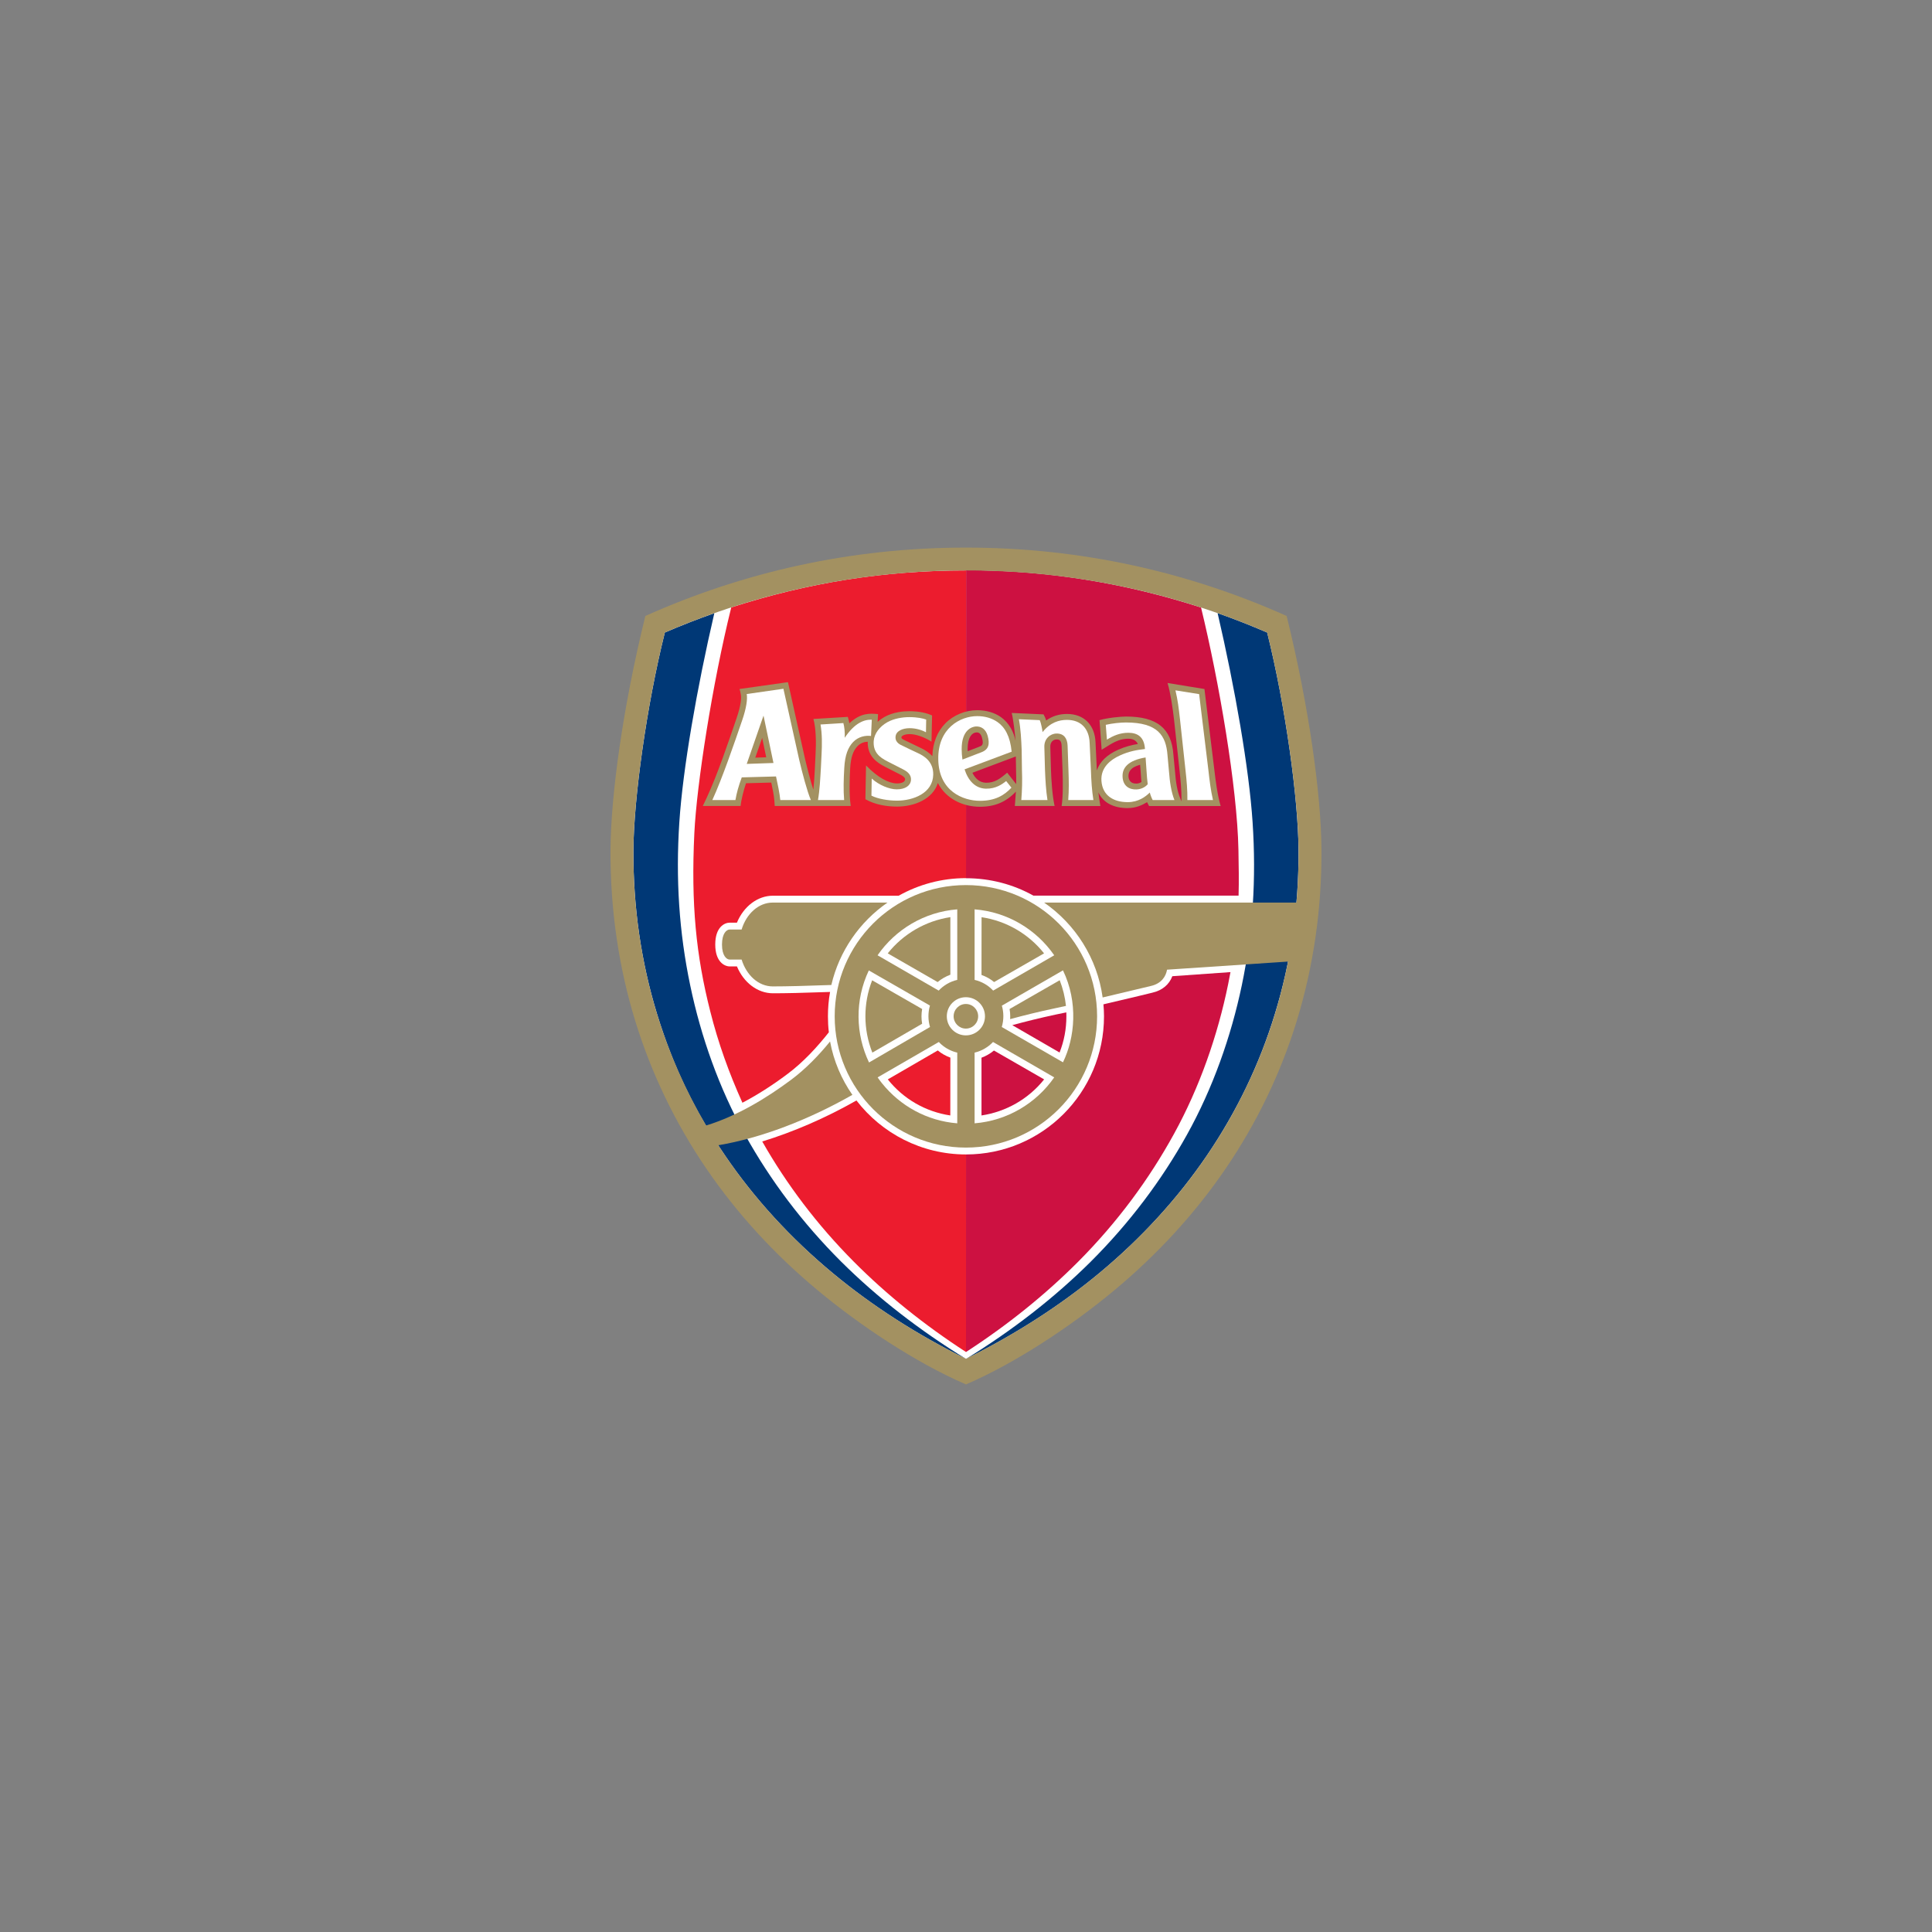 <?xml version="1.0" encoding="UTF-8"?>
<svg xmlns="http://www.w3.org/2000/svg" id="Layer_1" version="1.1" viewBox="0 0 500 500">
  <rect x="0" y="0" width="500" height="500" fill="#808080" stroke="none"/>
  <defs>
    <style>
      .st0 {
        fill: #a39161;
      }

      .st1 {
        fill: #ec1c2e;
      }

      .st2 {
        fill: #003876;
      }

      .st3 {
        fill: #fff;
      }

      .st4 {
        fill: #cd1141;
      }
    </style>
  </defs>
  <path class="st3" d="M250,142.669c28.574,0,56.227,5.868,82.245,17.453,5.391,22.005,8.795,44.938,8.887,59.97v.823c0,14.813-2.135,29.278-6.347,43.032-4.123,13.511-10.286,26.309-18.272,38.051-7.873,11.544-17.57,22.136-28.831,31.467-11.961,9.942-25.999,18.863-37.683,23.957-11.665-5.094-25.722-14.014-37.683-23.957-11.26-9.331-20.958-19.923-28.831-31.467-7.986-11.741-14.149-24.539-18.272-38.051-4.212-13.754-6.347-28.219-6.347-43.032v-.823c.092-15.032,3.496-37.965,8.887-59.97,26.018-11.585,53.672-17.453,82.245-17.453"></path>
  <path class="st4" d="M250,227.284c6.329,0,12.29,1.623,17.443,4.502h53.101c.11-3.703.037-7.882-.037-11.823-.312-16.242-5.041-43.704-9.678-62.741-18.823-6.086-39.026-9.658-60.81-9.658"></path>
  <path class="st1" d="M250.019,147.629c-21.306,0-40.903,3.181-60.773,9.571-4.895,19.73-8.943,45.848-9.551,58.408-.882,18.366.441,31.641,4.123,46.15,2.061,8.188,4.822,15.854,8.317,23.629,3.773-1.971,7.692-4.46,11.647-7.427,4.156-3.098,7.763-7.061,10.724-10.805-.164-1.366-.237-2.751-.237-4.139,0-2.143.183-4.266.552-6.3-7.341.258-11.518.344-14.794.344-3.956,0-7.563-2.751-9.31-6.949h-1.838c-1.401,0-3.773-1.192-3.773-5.676s2.372-5.653,3.773-5.653h1.838c1.748-4.222,5.355-6.972,9.31-6.972h32.549c5.17-2.903,11.114-4.549,17.443-4.549"></path>
  <path class="st2" d="M217.674,326.493c-10.03-10.006-18.326-21.05-24.877-32.855-6.662-11.954-11.39-25.297-14.167-38.614-2.873-13.709-3.79-27.548-2.817-42.232.903-13.815,4.548-34.736,9.054-54.097-4.306,1.515-8.593,3.184-12.806,5.002-4.747,19.014-8.059,43.162-8.133,56.35-.073,14.708,2.006,28.957,6.108,42.34,4.306,14.056,9.992,25.491,17.628,36.688,7.598,11.152,16.981,21.394,27.876,30.426,10.191,8.472,21.801,15.896,34.461,22.18-.019,0,0-.026,0,0-12.052-7.408-22.944-15.858-32.326-25.189"></path>
  <path class="st2" d="M282.309,326.493c10.027-10.006,18.326-21.05,24.877-32.832,6.66-11.977,11.391-25.319,14.186-38.636,2.872-13.709,3.771-27.548,2.797-42.232-.901-13.815-4.562-34.757-9.053-54.12,4.306,1.516,8.593,3.207,12.825,5.025,4.745,19.014,8.058,43.162,8.113,56.35.091,14.708-2.006,28.957-6.109,42.34-3.973,13.037-9.917,25.357-17.626,36.688-7.598,11.152-16.964,21.394-27.876,30.445-10.173,8.452-21.803,15.877-34.443,22.161h0c12.034-7.386,22.925-15.858,32.309-25.189"></path>
  <path class="st0" d="M249.981,229.059c-18.766,0-33.964,15.201-33.964,33.956s15.198,33.979,33.964,33.979,33.947-15.202,33.947-33.979-15.197-33.956-33.947-33.956"></path>
  <path class="st1" d="M250,298.77c-11.537,0-21.82-5.479-28.353-13.97-7.985,4.549-16.356,8.147-24.38,10.614,6.332,11.133,14.188,21.528,23.645,31.056,8.537,8.596,18.307,16.44,29.089,23.431"></path>
  <path class="st0" d="M199.99,255.282c-3.68,0-6.806-2.878-8.061-6.95h-3.09c-.791,0-1.988-.973-1.988-3.876,0-2.923,1.197-3.899,1.988-3.899h3.09c1.235-4.071,4.381-6.971,8.061-6.971h29.695c-7.192,4.979-12.491,12.539-14.535,21.33-6.566.239-11.628.366-15.16.366"></path>
  <path class="st0" d="M312.337,299.05c-7.598,11.155-16.981,21.4-27.876,30.451-10.191,8.446-21.82,15.896-34.461,22.155-12.66-6.259-24.27-13.709-34.461-22.155-10.894-9.051-20.278-19.296-27.876-30.451-.589-.863-1.178-1.773-1.767-2.661,11.095-1.862,23.368-6.584,34.701-13.04-2.833-4.069-4.841-8.749-5.777-13.814-2.833,3.486-6.221,7.036-10.083,9.917-6.259,4.658-13.818,9.312-21.989,11.824-5.355-9.115-9.622-18.796-12.714-28.888-4.102-13.405-6.181-27.633-6.108-42.34.073-13.21,3.386-37.336,8.133-56.35,24.655-10.655,50.874-16.068,77.939-16.068s53.284,5.414,77.941,16.068c4.745,19.014,8.058,43.139,8.131,56.35.019,4.549-.164,9.075-.551,13.538h-65.299c8.077,5.585,13.742,14.38,15.143,24.555l12.454-2.964c2.779-.63,3.919-2.493,4.215-4.225l31.314-2.098c-.899,4.592-2.039,9.115-3.384,13.534-3.992,13.015-9.917,25.357-17.628,36.662M332.982,159.41c-25.225-11.284-52.991-17.694-82.982-17.694s-57.757,6.41-82.981,17.694c-5.817,23.563-8.944,46.388-9.018,60.595-.073,15.203,2.061,30.037,6.369,44.114,4.156,13.578,10.356,26.465,18.398,38.267,7.911,11.611,17.663,22.263,28.998,31.661,10.652,8.863,25.077,18.56,38.234,24.237,13.156-5.676,27.581-15.374,38.234-24.237,11.335-9.398,21.087-20.05,28.998-31.661,8.042-11.802,14.242-24.689,18.398-38.267,4.307-14.077,6.442-28.911,6.369-44.114-.073-14.208-3.201-37.032-9.016-60.595Z"></path>
  <path class="st3" d="M252.225,272.416v18.299c8.538-.694,15.991-5.243,20.608-11.891l-15.84-9.159c-1.27,1.34-2.908,2.314-4.767,2.751"></path>
  <path class="st3" d="M247.738,235.338c-8.556.672-16.009,5.219-20.627,11.891l15.822,9.136c1.27-1.363,2.927-2.337,4.804-2.77"></path>
  <path class="st3" d="M249.963,258.077c-2.722,0-4.931,2.209-4.931,4.938s2.209,4.938,4.931,4.938c2.741,0,4.95-2.209,4.95-4.938s-2.209-4.938-4.95-4.938"></path>
  <path class="st3" d="M252.225,235.338v18.257c1.88.433,3.534,1.407,4.802,2.77l15.805-9.136c-4.599-6.648-12.05-11.219-20.608-11.891"></path>
  <path class="st3" d="M247.738,272.416c-1.511-.347-2.889-1.063-4.031-2.038-.259-.217-.496-.455-.735-.713l-15.842,9.159c.349.522.734,1.041,1.141,1.538,4.653,5.804,11.59,9.726,19.466,10.353"></path>
  <path class="st3" d="M259.255,265.788l15.842,9.137c3.11-6.386,3.976-15.549,0-23.798l-15.822,9.138c.496,1.646.552,3.639-.019,5.523"></path>
  <path class="st0" d="M229.744,246.731l12.916,7.427c.974-.825,2.096-1.452,3.293-1.907v-14.898c-6.386.973-12.163,4.31-16.209,9.377"></path>
  <path class="st0" d="M254.029,237.373l-.018,14.941c1.197.436,2.281,1.019,3.257,1.843l12.935-7.427c-4.03-5.067-9.789-8.404-16.174-9.357"></path>
  <path class="st0" d="M275.872,260.328c-.242-2.292-.793-4.502-1.621-6.647l-12.973,7.45c.111.627.167,1.235.167,1.862,0,.261,0,.522-.019.758,3.661-.996,7.507-1.945,11.426-2.77.939-.194,1.952-.411,3.02-.653"></path>
  <path class="st4" d="M250,349.902c10.783-6.991,20.569-14.877,29.109-23.454,10.009-10.073,18.25-21.203,24.746-33.049,6.604-12.021,11.278-25.405,14.002-38.767.204-1.038.406-2.034.589-3.052l-15.05,1.063c-.791,2.12-2.593,3.68-5.114,4.244h.018c-.092.022-5.611,1.385-12.733,3.031.092,1.019.147,2.057.147,3.098,0,19.754-15.986,35.755-35.712,35.755"></path>
  <path class="st0" d="M253.147,263.015c0-1.754-1.418-3.184-3.184-3.184-1.746,0-3.166,1.43-3.166,3.184s1.42,3.184,3.166,3.184c1.765,0,3.184-1.43,3.184-3.184"></path>
  <path class="st4" d="M254.011,288.678c6.367-.955,12.161-4.266,16.211-9.331l-12.991-7.472c-.976.799-2.044,1.426-3.22,1.859,0,0,.018,14.944,0,14.944"></path>
  <path class="st1" d="M229.762,279.347l12.935-7.494c.976.822,2.079,1.426,3.257,1.859l-.019,14.966c-6.385-.955-12.144-4.266-16.173-9.331"></path>
  <path class="st4" d="M275.98,263.037c0-.347,0-.694-.018-1.038-.976.194-1.915.411-2.797.583-3.956.847-7.782,1.796-11.186,2.728l12.235,7.08c1.178-2.964,1.765-6.106,1.765-9.353"></path>
  <path class="st3" d="M224.849,251.147c-3.664,7.751-3.44,16.503.054,23.822l15.786-9.182c-.535-1.776-.552-3.702-.019-5.546"></path>
  <path class="st0" d="M225.766,272.416l12.882-7.472c-.221-1.258-.221-2.556,0-3.814l-12.937-7.427c-2.335,6.017-2.335,12.693.054,18.713"></path>
  <path class="st0" d="M294.16,202.788c-1.711.065-2.098-1.104-2.116-1.948.018-.867.291-2.188,3.015-2.924.075.93.15,1.861.15,1.861l.054.845c.038.607.075,1.148.146,1.754-.368.238-.772.391-1.25.412M260.654,199.972c-1.859,1.581-3.239,2.642-5.484,2.599-1.767-.044-2.853-1.234-3.513-2.578,1.931-.713,9.164-3.443,11.24-4.221.019,1.515.056,3.551.056,3.551v.022c.037,1.212.057,2.383.037,3.53v.043l-2.335-2.946ZM250.423,193.886v-.065c0-2.988,1.105-4.157,2.171-4.265.312-.02,1.14-.109,1.527,1.3.148.542.221.954.221,1.255,0,.822-.443.975-.958,1.149l-.018.021s-1.527.586-2.924,1.128c0-.175-.019-.346-.019-.521ZM195.465,196.074c.514-1.45.918-2.619,1.784-5.111.514,2.491.793,3.791,1.047,5.025-1.084.043-1.581.043-2.832.086ZM262.916,204.867c-.037.692-.22,3.032-.275,3.726h10.285c-.589-2.75-.845-6.563-.938-9.423,0,.024-.167-5.931-.167-5.931-.017-.565.15-1.042.462-1.366.295-.326.7-.498,1.122-.498.479-.022,1.288-.022,1.343,1.646l.239,6.324c.092,2.835.146,6.822-.239,9.248h10.028c-.167-.868-.443-2.925-.516-3.508,1.269,2.685,3.956,4.049,7.579,4.049,2.134,0,3.792-.779,5.025-1.539.037.087.516.998.516.998h18.529c-.829-2.795-1.326-6.648-1.657-9.529l-2.541-20.748-9.549-1.56c.775,2.6,1.345,6.584,1.676,9.443l1.434,13.253c.258,2.426.517,5.003.498,7.625l-.019.323-.369-.953c-.661-1.602-1.084-3.876-1.305-6.951-.021-.02-.404-4.245-.404-4.245-.497-6.734-4.215-9.809-12.254-9.809-1.382,0-4.804.324-6.866.93l.552,7.667,2.135-1.322c1.765-1.062,3.184-1.536,4.748-1.536,1.269,0,2.098.497,2.482,1.363-1.581.261-3.274.672-5.15,1.517-2.853,1.277-4.712,3.097-5.447,5.305,0-.065-.018-.131-.018-.196l-.331-7.015c-.166-4.549-3.001-7.386-7.38-7.386-2.023,0-3.827.563-5.393,1.691-.091-.283-.183-.542-.274-.758l-.406-.824-8.242-.37c.387,1.475.883,5.61.993,7.235-.443-2.233-1.601-4.614-3.808-6.172-1.694-1.169-3.808-1.776-6.109-1.776-3.072,0-6.163,1.277-8.262,3.422-2.096,2.143-3.236,5.045-3.349,8.467-.791-.845-1.821-1.583-3.109-2.165l-3.79-1.822-.183-.085c-.903-.432-.939-.562-.922-.823.038-.391.904-.802,2.154-.802,1.547,0,3.809.782,5.63,1.951l.146-6.778c-1.342-.607-3.219-1.104-5.923-1.104-1.399,0-4.104.193-6.44,1.515h0c-.645.367-1.213.778-1.729,1.235l.108-1.992c-2.206-.24-4.543-.305-7.413,2.359-.037-.195-.221-1.104-.406-1.645l-8.905.541c.662,2.383.735,5.999.551,9.227l-.164,3.399c0-.022-.019.39-.019.39-.092,1.776-.204,3.572-.387,5.283-.735-2.294-1.546-5.434-2.17-8.056l-4.398-19.772-12.548,1.776c.111.261.275.909.366,1.536.111.823.075,2.534-1.122,6.021-2.006,5.871-4.912,14.531-7.692,20.51-.384.845-1.047,2.21-1.047,2.21h9.79c.127-1.538.772-4.05,1.396-5.891,1.345-.045,4.895-.131,6.533-.175.314,1.409.719,3.422.793,4.615l.11,1.451h19.668c-.462-3.076-.275-7.364-.148-9.769.166-2.75.737-4.526,1.88-5.695.88-.931,1.929-1.149,2.665-1.169-.11,3.683,2.318,5.394,4.471,6.475l3.846,1.97c1.38.717,1.363,1.084,1.345,1.345-.056.738-1.178,1.018-2.19.997-2.007-.043-4.785-1.429-7.914-4.657l-.164,8.749c2.485,1.41,5.484,1.906,8.206,1.906,4.473,0,9.256-1.949,10.544-6.106,2.189,4.2,6.587,6.151,10.912,6.151,3.863,0,6.77-1.258,9.29-3.921Z"></path>
  <path class="st3" d="M239.696,186.219c-.864-.301-2.264-.627-4.377-.627-1.73,0-3.937.346-5.688,1.322-1.985,1.126-3.386,2.946-3.515,4.85-.183,2.837,1.382,4.179,3.607,5.308,1.509.758,2.964,1.493,3.865,1.97,1.234.626,2.281,1.407,2.17,2.837-.11,1.43-1.433,2.404-3.696,2.404-1.897,0-4.599-1.104-6.46-2.794l-.073,4.42c1.601.822,4.252,1.297,6.624,1.297,4.158,0,9.274-1.905,9.366-6.736.054-3.442-2.466-4.872-3.957-5.564-1.509-.692-3.072-1.45-3.808-1.819-.699-.323-2.117-.865-1.988-2.426.11-1.495,1.823-2.208,3.661-2.208,1.547,0,3.055.432,4.213,1.059"></path>
  <path class="st3" d="M193.255,197.699l4.344-12.496,2.574,12.256M202.751,178.251l-9.495,1.364c.239,1.365-.127,3.724-1.159,6.734-1.988,5.825-5.207,15.183-7.746,20.705h5.98c.293-1.754.789-3.575,1.638-5.869l8.866-.24c.387,1.756.976,4.526,1.105,6.109h7.913c-.976-2.276-2.244-7.103-3.018-10.419l-4.085-18.385Z"></path>
  <path class="st3" d="M225.62,186.265l-.201,4.199c-1.399-.17-3.239.131-4.639,1.581-1.288,1.364-2.096,3.316-2.281,6.673-.166,2.77-.258,5.781-.037,8.337h-6.772c.443-2.512.589-5.502.755-8.272l.167-3.402c.146-2.751.165-5.372-.259-7.883l5.907-.369c.275.996.423,2.341.35,3.811,2.593-3.898,5.116-4.764,7.009-4.676"></path>
  <path class="st3" d="M310.333,179.636l-6.127-.973c.608,2.553.845,4.591,1.159,7.341l1.434,13.254c.314,2.772.533,5.286.497,7.797h6.624c-.587-2.512-.882-5.025-1.195-7.797"></path>
  <path class="st3" d="M282.971,207.055c-.403-2.512-.549-5.025-.645-7.797l-.329-7.017c-.147-3.723-2.281-5.934-5.888-5.934-1.968,0-4.306.63-6.291,3.164-.057-.542-.371-2.318-.739-3.098l-5.39-.238c.479,2.599.608,5.219.718,7.968l.073,5.156c.11,2.772.035,5.286-.166,7.797h6.77c-.387-2.512-.533-5.025-.643-7.797l-.165-5.954c-.073-2.102,1.509-3.444,3.128-3.466,1.896-.043,2.814,1.214,2.889,3.118l.221,6.302c.108,2.772.146,5.286-.056,7.797"></path>
  <path class="st3" d="M294.141,204.303c-1.913.088-3.569-.929-3.626-3.377-.072-2.208,1.437-4.159,5.963-4.895l.256,3.616c.092,1.234.131,2.123.296,3.316-.662.778-1.729,1.297-2.889,1.34M303.946,207.055c-.809-1.994-1.213-4.657-1.415-7.408l-.387-4.245c-.387-5.002-2.483-8.424-10.762-8.424-1.436,0-3.516.217-5.208.607l.294,3.833c1.675-1.038,3.403-1.776,5.538-1.776,2.209,0,4.121.911,4.307,4.202-2.135.239-4.142.607-6.386,1.623-2.52,1.129-5.116,3.164-4.876,6.628.277,3.835,3.164,5.5,6.808,5.5,2.739,0,4.654-1.428,5.703-2.49.183.692.46,1.408.755,1.95h5.629Z"></path>
  <path class="st3" d="M253.919,194.709l-4.839,1.864c-.129-.865-.202-1.777-.202-2.687-.019-5.023,2.687-5.781,3.569-5.868,1.491-.131,2.687.693,3.164,2.426.533,1.971.406,3.508-1.692,4.265M258.133,186.849c-1.509-1.041-3.311-1.517-5.226-1.517-4.379,0-10.246,3.12-10.082,11.241.148,8.186,6.404,10.675,10.802,10.675,3.863,0,6.219-1.364,8.129-3.399l-1.359-1.709c-1.03.798-2.631,2.013-5.245,1.97-2.778-.065-4.599-2.123-5.521-5.002l12.182-4.569c-.387-4.008-1.749-6.346-3.68-7.689Z"></path>
</svg>
